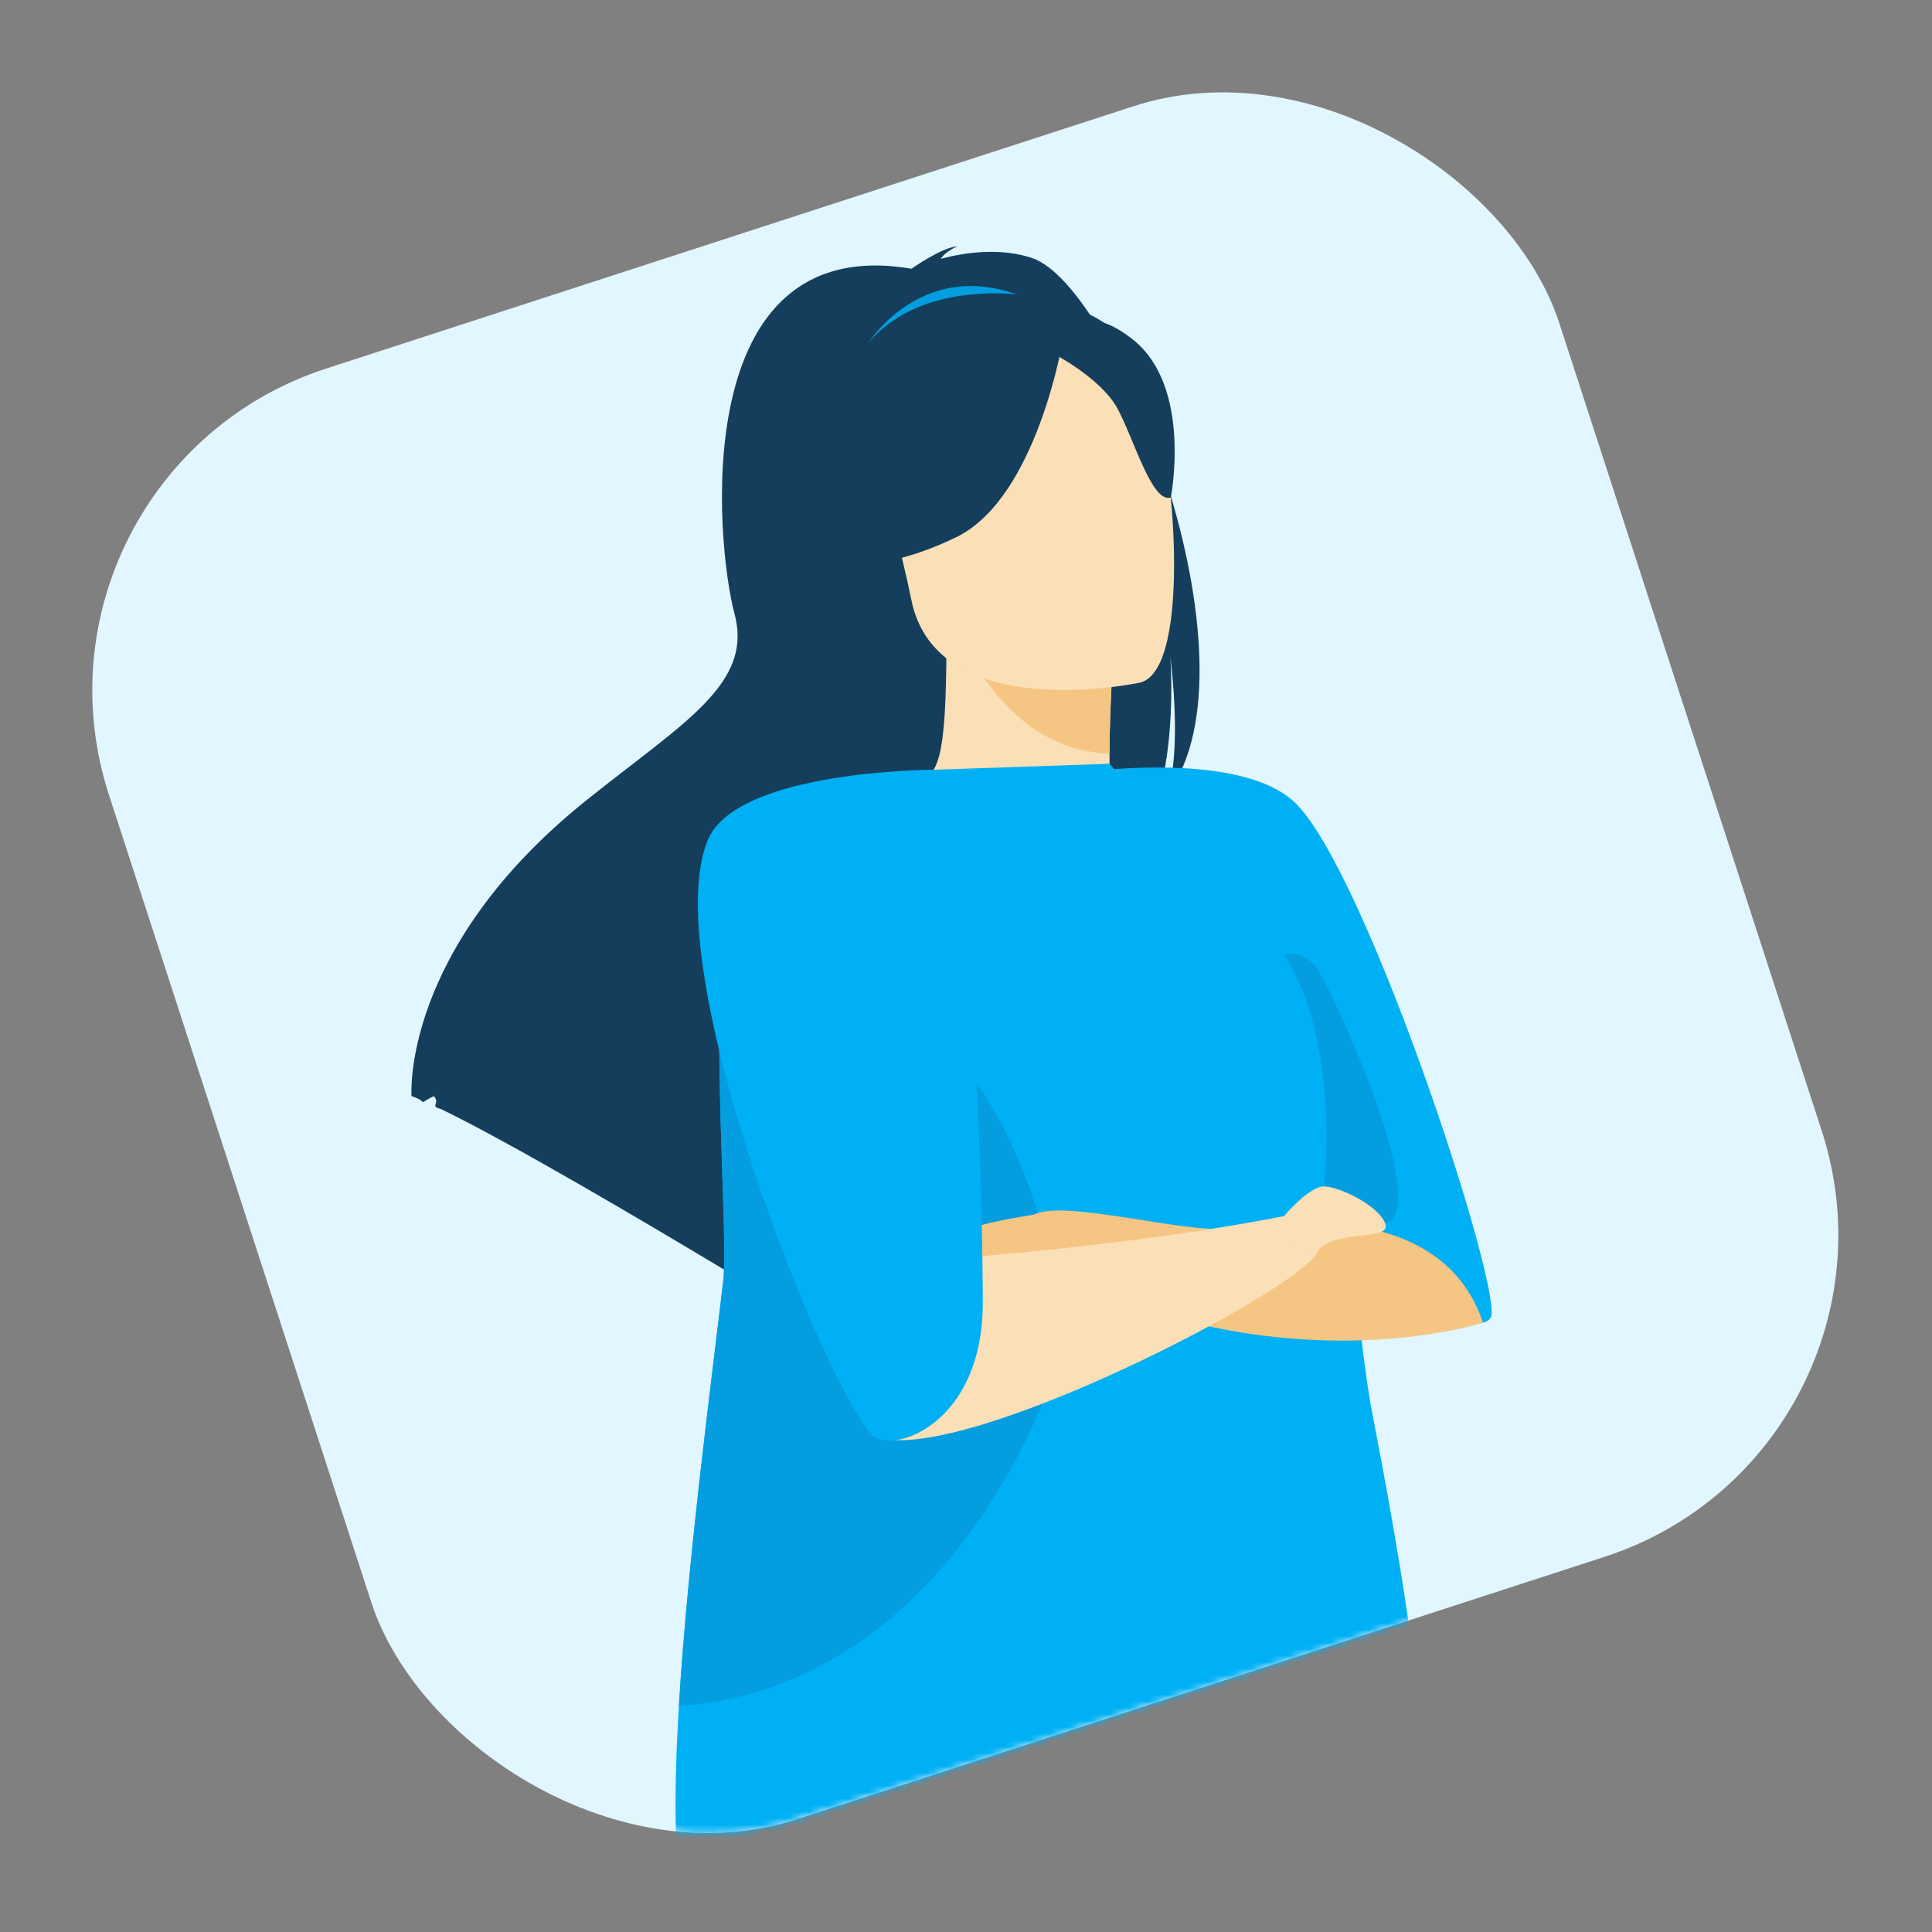 <svg width="297" height="297" viewBox="0 0 297 297" fill="none" xmlns="http://www.w3.org/2000/svg">
<rect x="0" y="0" width="297" height="297" fill="#808080" stroke="none"/>
<rect x="0.676" y="72.728" width="234.458" height="234.458" rx="52" transform="rotate(-18 0.676 72.728)" fill="#E1F6FF"/>
<mask id="mask0_2353_6387" style="mask-type:alpha" maskUnits="userSpaceOnUse" x="14" y="13" width="269" height="270">
<rect x="0.676" y="72.728" width="234.458" height="234.458" rx="52" transform="rotate(-18 0.676 72.728)" fill="#E1F6FF"/>
</mask>
<g mask="url(#mask0_2353_6387)">
<g clip-path="url(#clip0_2353_6387)">
<path d="M158.611 39.648C153.662 38.022 148.291 38.82 144.617 39.785C145.378 38.605 147.184 37.869 147.184 37.869C144.809 37.992 140.122 41.311 140.122 41.311C105.548 35.431 110.028 83.563 112.917 94.371C115.799 105.179 105.071 111.059 90.124 123.04C61.606 145.898 63.258 168.496 63.258 168.496C63.535 168.588 63.827 168.703 64.142 168.841C65.695 169.522 64.1 169.807 66.69 168.496C67.769 169.716 65.952 170.022 67.769 170.482C78.605 175.725 99.377 187.982 113.886 196.72C113.386 194.543 112.848 191.416 113.317 189.614L116.668 198.399C124.437 203.09 129.809 206.409 129.809 206.409C127.211 197.725 158.696 142.817 177.217 124.542C180.875 115.865 179.991 102.014 179.914 100.925C181.174 111.795 180.552 118.157 179.599 121.867C194.323 101.638 171.714 43.948 158.604 39.648H158.611Z" fill="#153E5C"/>
<path d="M172.291 128.199C172.398 128.245 161.778 133.749 153.785 131.572C146.27 129.525 141.359 119.805 141.459 119.782C144.64 119.154 145.563 114.784 145.493 96.035L146.931 96.318L171.13 101.102C171.13 101.102 170.577 108.698 170.561 115.85C170.546 121.86 170.907 127.555 172.291 128.199Z" fill="#FBDFB6"/>
<path d="M133.482 52.732C133.482 52.732 142.673 37.953 159.741 46.784C159.741 46.784 150.896 47.029 133.474 52.725L133.482 52.732Z" fill="#039DE0"/>
<path d="M171.13 101.094C171.13 101.094 170.577 108.69 170.561 115.842C157.021 115.459 149.866 103.14 146.931 96.311L171.13 101.094Z" fill="#F5C683"/>
<path d="M141.958 97.161C141.958 97.161 132.783 87.595 129.225 78.557C126.681 72.103 125.082 46.608 150.796 45.159C150.796 45.159 158.197 44.415 165.951 47.635C172.114 50.203 181.543 56.519 177.163 79.922L176.364 87.695L141.958 97.161Z" fill="#153E5C"/>
<path d="M280.424 515.097C280.424 515.097 273.992 516.201 268.713 516.607C267.537 516.699 266.43 516.745 265.454 516.745C262.911 516.745 258.33 515.787 255.256 515.074L255.026 515.021C253.673 514.699 252.644 514.438 252.259 514.346L252.098 514.308C252.098 514.308 220.029 478.694 202.039 421.602C201.624 420.268 201.178 418.927 200.709 417.57C190.865 388.932 170.454 352.996 159.695 320.464C157.981 315.29 156.444 310.407 155.069 305.792C154.623 304.313 154.193 302.864 153.785 301.43C145.855 273.957 143.565 255.921 141.451 236.657L206.112 253.069C206.112 253.069 233.262 370.466 280.417 515.097H280.424Z" fill="#005D91"/>
<path d="M175.365 104.911C175.365 104.911 144.064 111.741 140.099 92.233C136.133 72.724 129.424 60.467 149.244 55.277C169.063 50.088 174.465 56.749 177.378 62.935C180.291 69.129 183.403 102.619 175.365 104.904V104.911Z" fill="#FBDFB6"/>
<path d="M163.453 51.935C163.453 51.935 159.48 76.557 146.969 82.597C134.458 88.638 128.018 86.261 128.018 86.261C128.018 86.261 136.518 76.204 135.787 61.785C135.787 61.785 154.761 42.353 163.445 51.943L163.453 51.935Z" fill="#153E5C"/>
<path d="M161.693 54.219C161.693 54.219 169.147 58.037 171.722 62.69C174.289 67.343 177.063 77.43 179.983 76.48C179.983 76.48 183.318 59.616 174.258 52.28C164.652 44.5 161.701 54.212 161.701 54.212L161.693 54.219Z" fill="#153E5C"/>
<path d="M166.427 405.29C166.619 430.67 165.336 489.02 162.024 513.181C162.024 513.181 158.881 515.956 151.088 515.987C143.111 516.017 139.538 513.081 139.538 513.081C131.223 471.075 125.313 436.327 121.002 406.378C117.467 381.803 114.331 360.73 111.918 342.594C109.774 326.52 108.207 312.745 107.453 300.871C107.354 299.254 107.261 297.682 107.192 296.141C107.1 294.102 107.023 292.125 106.985 290.208C106.946 288.277 106.939 286.399 106.954 284.574L107.231 284.544L123.292 282.98L174.05 278.043C173.205 322.518 166.312 390.526 166.419 405.282L166.427 405.29Z" fill="#005D91"/>
<path d="M151.08 515.987C144.287 516.377 139.53 513.081 139.53 513.081C131.215 471.075 125.305 436.327 120.994 406.378C117.459 381.803 114.324 360.73 111.911 342.594C109.767 326.519 108.199 312.745 107.446 300.871C107.354 295.022 107.292 289.411 107.223 284.551C107.146 279.622 107.069 275.452 106.931 272.555L123.284 282.995L140.491 293.972C140.491 293.972 116.084 316.117 122.078 357.986C128.072 399.855 142.719 510.061 151.065 515.987H151.08Z" fill="#153E5C"/>
<path d="M164.383 118.97C164.383 118.97 190.465 114.838 199.218 123.531C209.946 134.178 230.096 195.218 229.289 202.186C228.982 204.846 218.4 203.612 214.765 199.81C196.675 180.884 170.731 133.128 164.375 118.97H164.383Z" fill="#00B0F4"/>
<path d="M215.049 289.419C195.576 294.47 104.71 304.428 103.926 281.73C103.734 276.196 103.926 269.504 104.364 262.268C105.717 239.846 109.405 212.136 111.181 196.889C111.987 189.898 109.298 158.6 111.365 141.537C111.665 139.007 112.08 136.792 112.618 135.013C116.545 122.143 134.174 118.648 143.234 118.341L170.554 117.414C170.554 117.414 198.765 148.85 202.692 158.5C206.619 168.159 207.902 201.212 210.953 217.225C214.004 233.231 224.532 286.966 215.065 289.419H215.049Z" fill="#00B0F4"/>
<path d="M161.386 212.703C161.386 212.703 146.201 259.224 104.364 262.268C105.717 239.846 109.405 212.136 111.181 196.889C111.988 189.898 109.298 158.6 111.365 141.537C111.911 141.652 112.403 141.951 112.971 142.066C159.034 150.942 165.574 203.006 161.386 212.703Z" fill="#039DE0"/>
<path d="M227.983 203.328C227.983 203.328 200.563 212.297 167.149 197.908C167.149 197.908 158.051 197.05 153.532 198.2C153.532 198.2 154.5 189.2 158.919 186.748C163.338 184.302 182.327 189.599 188.006 188.817C200.417 187.115 222.042 185.782 227.983 203.328Z" fill="#F5C683"/>
<path d="M203.545 182.386C203.545 182.386 206.119 160.156 197.397 146.765C197.397 146.765 200.479 145.722 202.684 149.202C204.898 152.682 220.298 185.705 212.959 188.135C205.628 190.565 203.537 182.394 203.537 182.394L203.545 182.386Z" fill="#039DE0"/>
<path d="M163.507 186.096C163.115 186.096 150.558 187.729 148.329 189.3C146.108 190.864 148.068 196.345 152.256 196.866C156.444 197.387 163.507 186.096 163.507 186.096Z" fill="#F5C683"/>
<path d="M129.179 194.52C129.179 194.52 164.944 193.217 197.389 186.955C197.389 186.955 203.322 187.008 202.623 192.175C201.923 197.341 146.393 226.263 134.181 220.69L129.179 194.52Z" fill="#FBDFB6"/>
<path d="M197.389 186.955C197.389 186.955 201.186 182.386 203.537 182.386C205.889 182.386 212.037 185.391 212.959 188.127C213.873 190.872 205.681 188.909 202.623 192.175C199.564 195.44 197.389 186.955 197.389 186.955Z" fill="#FBDFB6"/>
<path d="M143.234 118.341C143.234 118.341 113.179 118.41 108.783 129.18C100.76 148.842 127.203 214.067 134.181 220.683C137.186 223.526 151.08 219.042 151.08 200.254C151.08 190.511 150.381 133.588 143.234 118.333V118.341Z" fill="#00B0F4"/>
</g>
</g>
<defs>
<clipPath id="clip0_2353_6387">
<rect width="262" height="528" fill="white" transform="translate(55.242 37.869)"/>
</clipPath>
</defs>
</svg>
